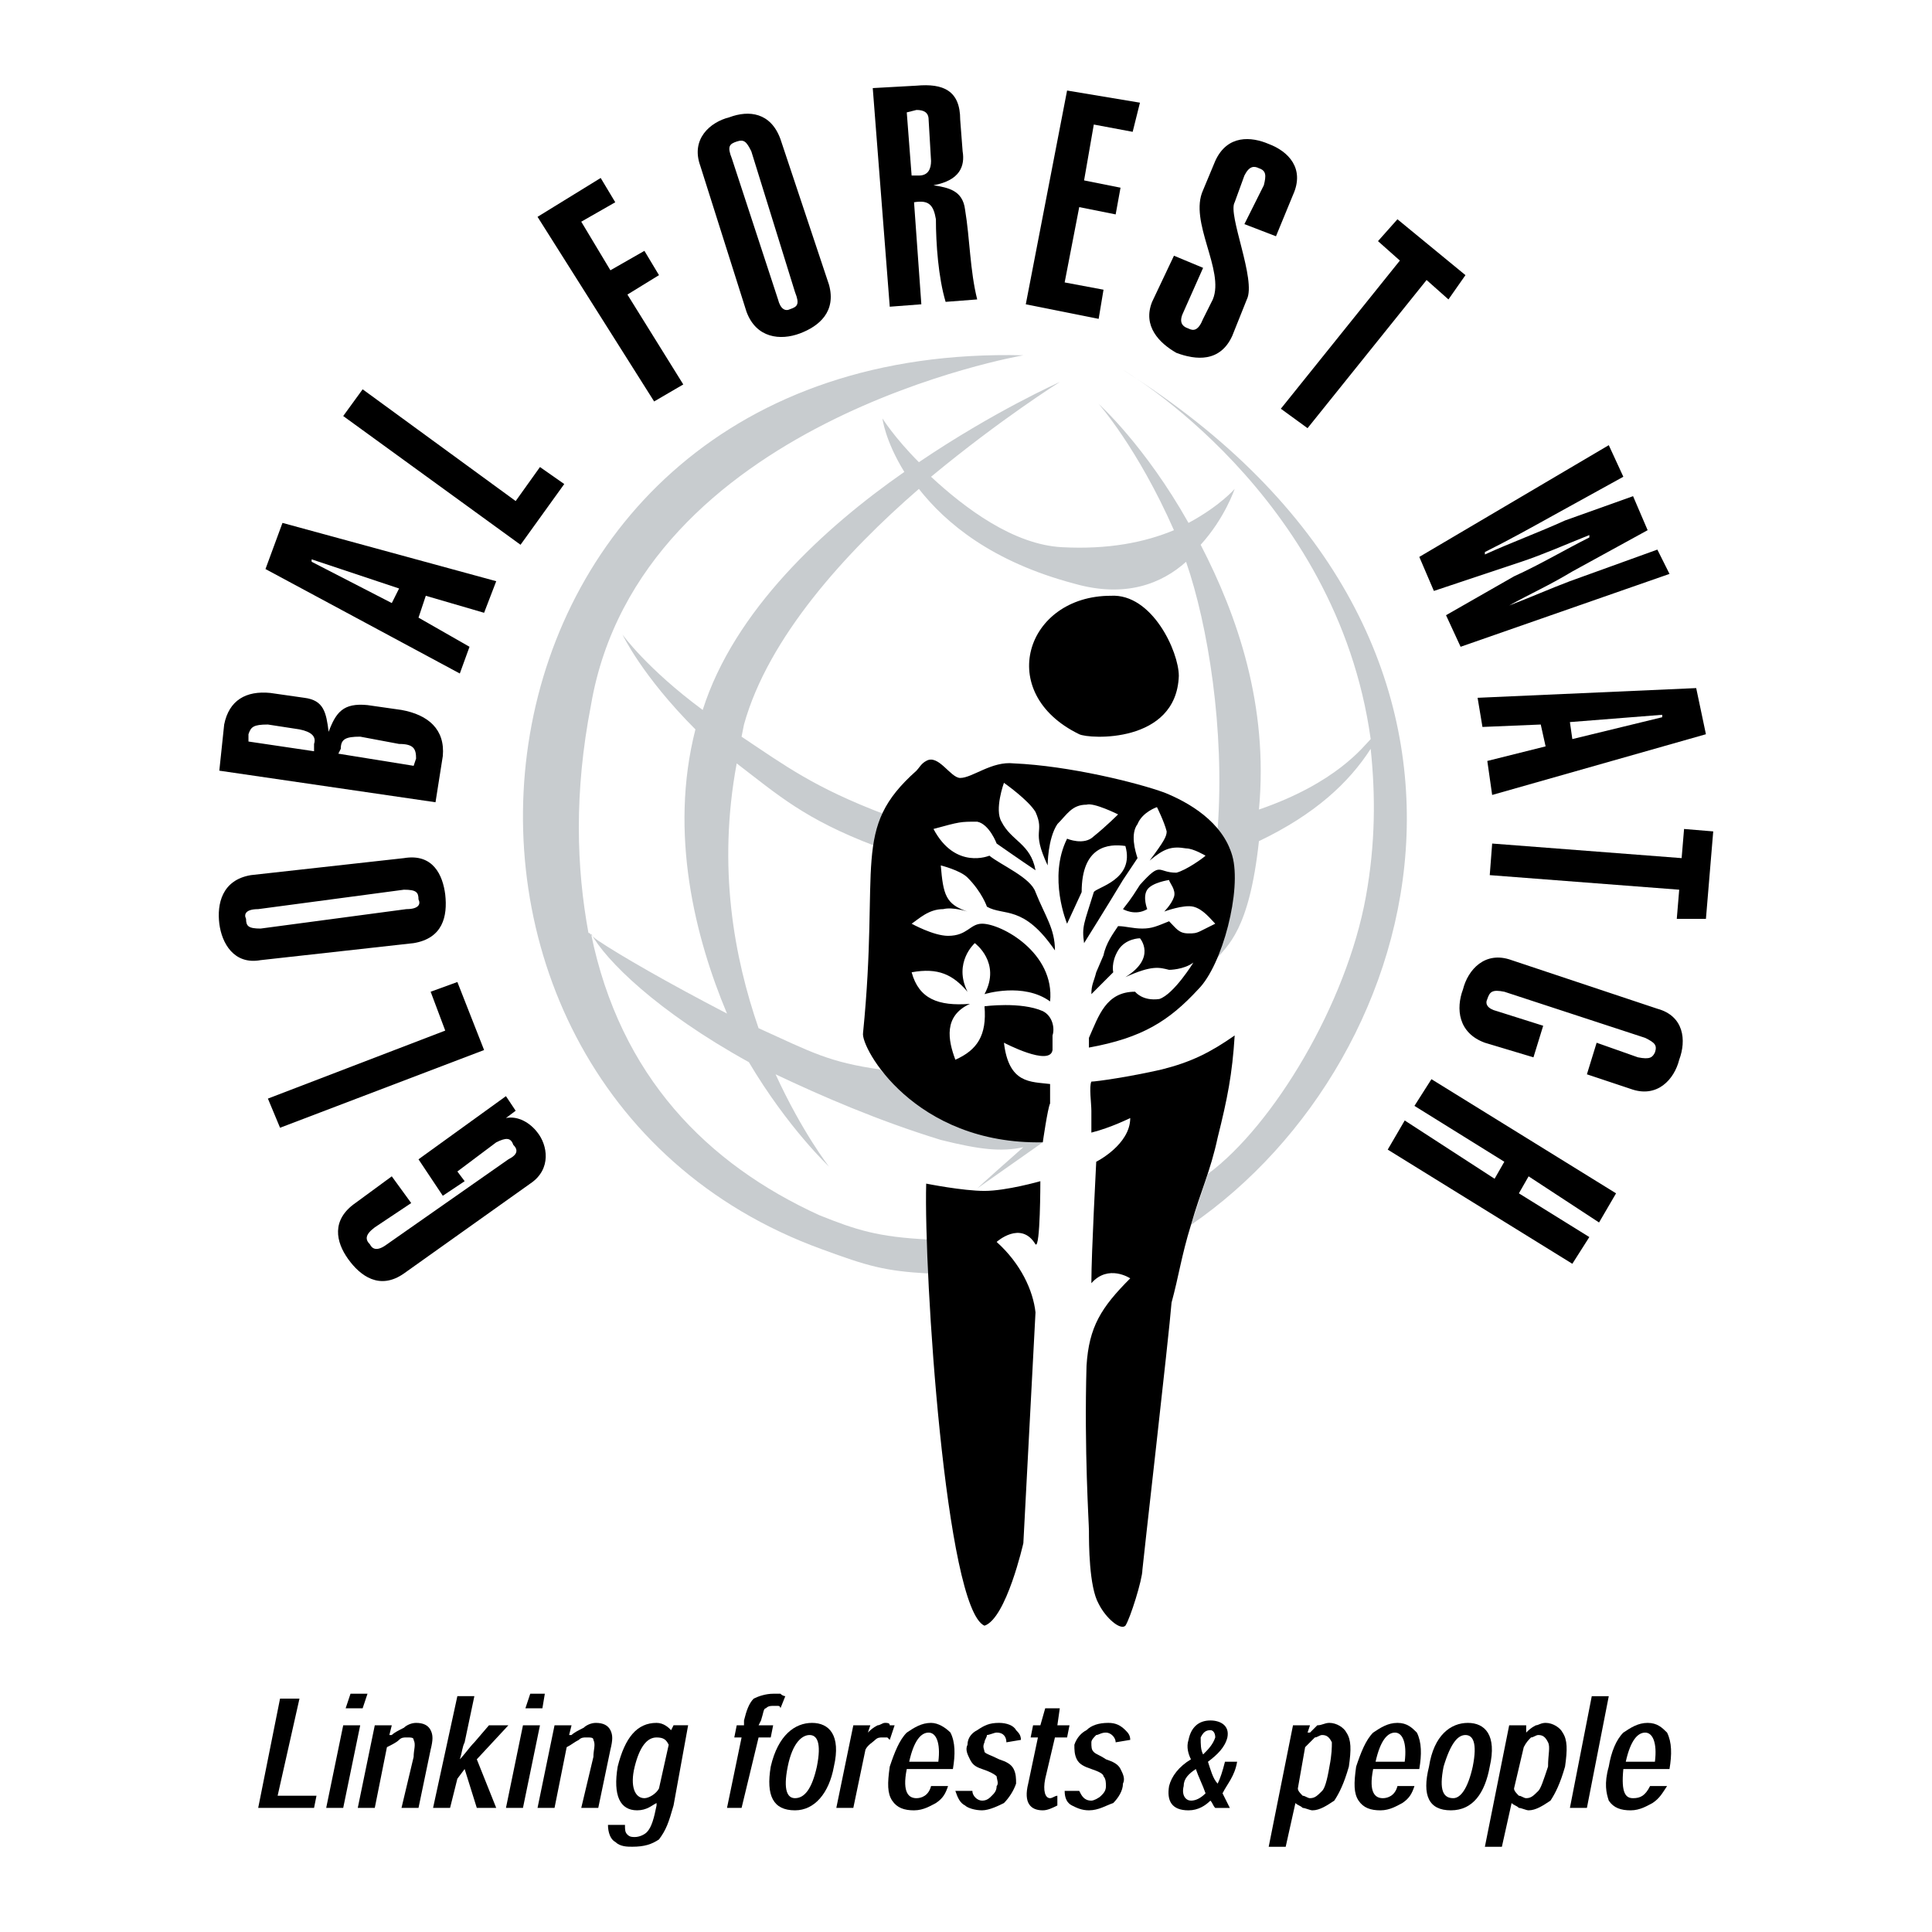 <?xml version="1.0" encoding="utf-8"?>
<!-- Generator: Adobe Illustrator 13.0.0, SVG Export Plug-In . SVG Version: 6.00 Build 14948)  -->
<!DOCTYPE svg PUBLIC "-//W3C//DTD SVG 1.0//EN" "http://www.w3.org/TR/2001/REC-SVG-20010904/DTD/svg10.dtd">
<svg version="1.0" id="Layer_1" xmlns="http://www.w3.org/2000/svg" xmlns:xlink="http://www.w3.org/1999/xlink" x="0px" y="0px"
	 width="192.756px" height="192.756px" viewBox="0 0 192.756 192.756" enable-background="new 0 0 192.756 192.756"
	 xml:space="preserve">
<g>
	<polygon fill-rule="evenodd" clip-rule="evenodd" fill="#FFFFFF" points="0,0 192.756,0 192.756,192.756 0,192.756 0,0 	"/>
	<path fill-rule="evenodd" clip-rule="evenodd" fill="#C8CCCF" d="M58.962,93.128c2.908,14.298,11.633,23.022,22.781,28.112
		c3.635,1.455,5.817,2.182,10.906,2.424v3.393c-4.363-0.242-6.059-0.727-10.664-2.424c-46.046-16.721-38.292-90.639,20.116-89.185
		c0,0-38.292,6.544-43.139,34.899c-1.697,8.725-1.454,16.238-0.242,22.781c0-0.242,0.242,0.242,0.969,0.727
		c2.181,1.454,6.786,4.12,12.845,7.27c-3.151-7.512-5.816-17.934-3.151-28.354c-5.332-5.332-7.271-9.452-7.271-9.452
		s2.423,3.393,7.998,7.513c3.151-9.937,12.118-18.176,20.115-23.75c-1.939-3.151-2.181-5.332-2.181-5.332s1.212,1.939,3.635,4.363
		c7.513-5.089,14.056-7.998,14.056-7.998s-5.816,3.635-12.844,9.452c3.393,3.15,8.24,6.786,13.087,7.028
		c4.604,0.242,8.239-0.485,11.147-1.697c-3.635-8.24-7.513-12.602-7.513-12.602s4.604,4.12,8.967,11.875
		c3.15-1.696,4.604-3.393,4.604-3.393s-0.969,2.908-3.393,5.574c3.636,7.028,6.786,15.995,5.816,26.417
		c7.756-2.666,10.421-6.301,11.148-7.028c-3.393-24.478-24.72-36.837-24.72-36.837c42.411,26.659,30.778,68.828,6.785,85.309
		l1.697-5.09c6.543-4.848,13.813-16.965,15.752-27.628c0.97-5.332,0.97-10.179,0.485-14.783c-2.182,3.393-5.574,6.543-11.148,9.209
		c-0.97,8.967-3.15,10.421-4.362,11.875c0,0,2.908-5.574,1.454-11.148c-0.728-1.212-1.212-1.939-1.212-1.939
		c0.728-9.936-0.969-20.357-3.15-26.659c-2.424,2.181-6.059,3.635-11.148,2.181c-8.239-2.181-12.844-6.059-15.51-9.452
		c-7.271,6.301-15.026,14.784-17.449,23.508l-0.242,1.212c4.362,2.908,7.271,5.089,14.298,7.755l-0.969,3.15
		c-7.028-2.666-9.694-5.089-13.814-8.24c-1.939,10.421-0.242,19.388,2.181,26.417c5.332,2.424,7.028,3.393,12.118,4.119
		c0,0,2.908,3.15,5.332,4.363c2.666,1.695,7.029,2.908,10.906,2.908l-6.543,4.604c0,0,0.485-0.484,4.605-4.119
		c-2.182,0.484-4.362,0.242-8.24-0.727c-6.301-1.939-11.875-4.363-16.48-6.545c2.666,5.816,5.332,9.211,5.332,9.211
		s-4.12-3.879-7.998-10.422C65.505,100.883,60.416,95.793,58.962,93.128L58.962,93.128z"/>
	<path fill-rule="evenodd" clip-rule="evenodd" d="M44.178,119.303l2.181-1.455l-0.727-0.969l3.877-2.908
		c0.97-0.484,1.455-0.484,1.697,0.242c0.485,0.484,0.485,0.969-0.485,1.453l-12.117,8.482c-0.97,0.727-1.455,0.484-1.697,0
		c-0.485-0.484-0.485-0.969,0.485-1.695l3.635-2.424l-1.939-2.666l-3.635,2.666c-2.423,1.695-1.938,3.877-0.727,5.574
		c1.212,1.695,3.15,3.15,5.574,1.453l12.602-8.967c2.181-1.453,1.697-3.877,0.727-5.09c-0.727-0.969-1.938-1.695-3.15-1.453l0,0
		l0.969-0.727l-0.969-1.455l-8.725,6.301L44.178,119.303L44.178,119.303z"/>
	<polygon fill-rule="evenodd" clip-rule="evenodd" points="45.632,97.975 42.966,98.945 44.421,102.822 26.729,109.607 
		27.941,112.516 48.298,104.762 45.632,97.975 	"/>
	<path fill-rule="evenodd" clip-rule="evenodd" d="M26.002,92.643c-1.212,0-1.454-0.242-1.454-0.969c-0.242-0.485,0-0.97,1.212-0.97
		l14.541-1.938c1.212,0,1.454,0.242,1.454,0.969c0.242,0.485,0,0.969-1.212,0.969L26.002,92.643L26.002,92.643z M41.27,94.097
		c2.908-0.484,3.393-2.666,3.151-4.847c-0.243-1.938-1.212-4.12-4.12-3.635l-15.268,1.697c-2.909,0.485-3.393,2.908-3.151,4.847
		c0.242,1.938,1.454,4.12,4.12,3.635L41.27,94.097L41.27,94.097z"/>
	<path fill-rule="evenodd" clip-rule="evenodd" d="M24.79,73.982v-0.727c0.243-0.727,0.485-0.969,1.939-0.969l3.15,0.485
		c1.212,0.242,1.697,0.727,1.454,1.454v0.727L24.79,73.982L24.79,73.982z M43.451,80.041l0.727-4.605
		c0.243-2.666-1.454-4.12-4.12-4.604l-3.393-0.485c-2.423-0.242-3.15,0.727-3.877,2.666l0,0c-0.243-1.939-0.485-3.151-2.424-3.393
		l-3.393-0.485c-2.424-0.242-4.121,0.727-4.605,3.151l-0.485,4.604L43.451,80.041L43.451,80.041z M33.757,75.194L34,74.709
		c0-0.97,0.485-1.212,1.939-1.212l3.877,0.727c1.454,0,1.697,0.485,1.697,1.454l-0.243,0.728L33.757,75.194L33.757,75.194z"/>
	<path fill-rule="evenodd" clip-rule="evenodd" d="M39.089,60.168l-7.998-4.12v-0.242l8.725,2.908L39.089,60.168L39.089,60.168z
		 M45.875,67.196l0.969-2.666l-5.089-2.908l0.727-2.181l5.816,1.697l1.211-3.151L28.183,52.17l-1.696,4.604L45.875,67.196
		L45.875,67.196z"/>
	<polygon fill-rule="evenodd" clip-rule="evenodd" points="56.296,48.292 53.873,46.596 51.449,49.989 36.181,38.841 34.242,41.507 
		51.934,54.352 56.296,48.292 	"/>
	<polygon fill-rule="evenodd" clip-rule="evenodd" points="68.171,38.356 62.597,29.389 65.748,27.451 64.293,25.027 60.901,26.966 
		57.992,22.119 61.385,20.18 59.931,17.756 53.63,21.634 65.263,40.053 68.171,38.356 	"/>
	<path fill-rule="evenodd" clip-rule="evenodd" d="M73.018,15.817c-0.484-1.211-0.242-1.454,0.485-1.696
		c0.727-0.242,0.97,0,1.454,0.969l4.362,14.057c0.485,1.212,0.242,1.454-0.485,1.696c-0.484,0.243-0.969,0-1.211-0.969
		L73.018,15.817L73.018,15.817z M74.473,31.086c0.969,2.666,3.393,2.908,5.332,2.181c1.938-0.727,3.635-2.181,2.908-4.847
		l-4.847-14.541c-0.969-2.666-3.15-2.908-5.089-2.181c-1.939,0.484-3.878,2.181-2.908,4.847L74.473,31.086L74.473,31.086z"/>
	<path fill-rule="evenodd" clip-rule="evenodd" d="M91.922,30.359L91.194,20.18c1.455-0.243,1.939,0.242,2.182,1.696
		c0,2.423,0.242,5.816,0.969,8.24l3.15-0.242c-0.727-2.908-0.727-6.059-1.211-8.967c-0.243-1.939-1.696-2.181-3.151-2.424l0,0
		c2.666-0.485,3.151-1.939,2.908-3.393l-0.242-3.15c0-2.908-1.696-3.635-4.362-3.393l-4.362,0.242l1.696,21.812L91.922,30.359
		L91.922,30.359z M90.468,11.213l0.969-0.242c0.727,0,1.212,0.242,1.212,0.969l0.242,4.12c0,0.727-0.242,1.454-1.212,1.454h-0.727
		L90.468,11.213L90.468,11.213z"/>
	<polygon fill-rule="evenodd" clip-rule="evenodd" points="109.613,31.813 110.098,28.904 106.221,28.178 107.675,20.665 
		111.31,21.392 111.795,18.726 108.159,17.999 109.129,12.425 113.006,13.152 113.733,10.244 106.463,9.032 102.343,30.359 
		109.613,31.813 	"/>
	<path fill-rule="evenodd" clip-rule="evenodd" d="M120.034,26.724l-2.908-1.212l-2.181,4.604c-0.97,2.424,0.727,4.12,2.423,5.089
		c1.939,0.727,4.362,0.97,5.574-1.696l1.454-3.635c0.97-1.938-1.938-8.482-1.212-9.694l0.97-2.666c0.484-0.97,0.97-0.97,1.454-0.727
		c0.728,0.242,0.728,0.727,0.485,1.696l-1.939,3.877l3.15,1.212l1.696-4.12c1.212-2.666-0.484-4.363-2.423-5.089
		c-1.696-0.727-4.12-0.97-5.332,1.696l-1.212,2.908c-1.454,3.15,2.182,7.998,0.97,10.906l-0.97,1.939
		c-0.484,1.212-0.969,1.212-1.454,0.969c-0.727-0.242-0.969-0.727-0.484-1.696L120.034,26.724L120.034,26.724z"/>
	<polygon fill-rule="evenodd" clip-rule="evenodd" points="139.423,21.876 137.483,24.058 139.665,25.997 127.79,40.78 
		130.455,42.719 142.331,27.936 144.512,29.874 146.209,27.451 139.423,21.876 	"/>
	<path fill-rule="evenodd" clip-rule="evenodd" d="M143.058,58.957l8.725-2.909c2.182-0.727,4.362-1.696,6.786-2.666v0.242
		c-2.424,1.211-4.847,2.666-7.513,3.877l-6.786,3.878l1.454,3.15l20.843-7.271l-1.212-2.424l-8.725,3.151
		c-1.939,0.727-4.12,1.696-6.06,2.424l0,0c2.182-1.212,3.878-1.939,6.302-3.393l7.513-4.12l-1.454-3.393l-6.786,2.424
		c-2.665,1.211-5.331,2.181-7.997,3.393v-0.242c2.423-1.212,4.604-2.423,6.785-3.635l7.028-3.877l-1.453-3.151l-18.904,11.148
		L143.058,58.957L143.058,58.957z"/>
	<path fill-rule="evenodd" clip-rule="evenodd" d="M156.63,72.043l9.209-0.728v0.243l-8.967,2.181L156.63,72.043L156.63,72.043z
		 M147.42,69.62l0.485,2.908l5.816-0.242l0.484,2.181l-5.816,1.454l0.484,3.393l21.327-6.059l-0.97-4.604L147.42,69.62L147.42,69.62
		z"/>
	<polygon fill-rule="evenodd" clip-rule="evenodd" points="170.929,82.949 168.02,82.707 167.777,85.615 148.874,84.161 
		148.632,87.312 167.535,88.766 167.293,91.674 170.201,91.674 170.929,82.949 	"/>
	<path fill-rule="evenodd" clip-rule="evenodd" d="M158.326,107.184l4.362,1.455c2.666,0.969,4.362-0.969,4.847-2.908
		c0.728-1.939,0.484-4.363-2.181-5.09l-14.541-4.847c-2.666-0.969-4.362,0.97-4.848,2.908c-0.727,1.939-0.484,4.363,2.182,5.332
		l4.847,1.455l0.97-3.15l-4.604-1.455c-0.97-0.242-1.212-0.727-0.97-1.211c0.242-0.727,0.484-0.971,1.696-0.727l14.057,4.604
		c0.97,0.484,1.212,0.727,0.97,1.455c-0.243,0.484-0.485,0.727-1.697,0.484l-4.119-1.455L158.326,107.184L158.326,107.184z"/>
	<polygon fill-rule="evenodd" clip-rule="evenodd" points="141.119,110.334 150.086,115.908 149.116,117.605 140.149,111.789 
		138.453,114.697 156.872,126.088 158.568,123.422 151.54,119.059 152.51,117.363 159.538,121.967 161.234,119.059 142.815,107.67 
		141.119,110.334 	"/>
	<path fill-rule="evenodd" clip-rule="evenodd" d="M117.611,67.438c-0.243,6.786-8.968,6.301-9.937,5.816
		c-8.482-4.12-5.332-13.814,3.15-13.814C114.945,59.199,117.611,65.015,117.611,67.438L117.611,67.438z"/>
	<path fill-rule="evenodd" clip-rule="evenodd" d="M112.764,127.541c0,0-2.181-1.453-3.878,0.484c0-3.15,0.485-11.875,0.485-12.117
		c0,0,3.393-1.695,3.393-4.361c0,0-1.938,0.969-3.878,1.453c0-0.727,0-1.695,0-2.18c0-0.729-0.242-2.424,0-2.908
		c0.485,0,3.878-0.486,7.028-1.213c2.908-0.727,4.848-1.695,7.271-3.393c-0.242,3.877-0.727,6.301-1.696,10.18
		c-0.727,3.393-1.696,5.33-2.666,8.725c-0.969,3.15-1.211,5.088-1.938,7.754c-0.242,3.15-2.908,26.416-2.908,26.658
		c0,0.971-1.212,4.848-1.696,5.574c-0.484,0.486-1.938-0.727-2.666-2.18c-0.97-1.697-0.97-6.059-0.97-7.271
		c0-0.727-0.484-7.998-0.242-16.48C108.644,132.389,109.855,130.449,112.764,127.541L112.764,127.541z"/>
	<path fill-rule="evenodd" clip-rule="evenodd" d="M103.312,130.936l-1.212,23.023c0,0-1.696,7.512-3.878,8.238
		c-3.877-1.695-6.059-35.141-5.816-44.107c0,0,3.635,0.727,5.816,0.727c2.182,0,5.574-0.969,5.574-0.969s0,6.785-0.484,6.301
		c-1.454-2.424-3.878-0.242-3.878-0.242C101.858,126.088,103.069,128.754,103.312,130.936L103.312,130.936z"/>
	<path fill-rule="evenodd" clip-rule="evenodd" d="M108.159,94.097c-0.242-1.696,0-1.938,0.97-5.089
		c0.242-0.485,4.12-1.211,3.15-4.604c-1.696-0.243-4.362,0-4.362,4.604l-1.454,3.151c0,0-1.939-4.605,0-8.482
		c0,0,1.696,0.727,2.666-0.243c1.212-0.969,2.423-2.181,2.423-2.181s-2.423-1.212-3.15-0.97c-1.454,0-1.938,0.97-2.908,1.939
		c-0.97,1.454-0.97,4.12-0.97,4.12c-1.696-3.636-0.242-3.151-1.211-5.332c-0.728-1.212-3.15-2.908-3.15-2.908
		s-0.97,2.666-0.243,3.877c0.97,1.939,2.908,2.181,3.394,4.847c-1.454-0.969-3.878-2.666-3.878-2.666s-0.727-1.938-1.939-2.181
		c-1.696,0-1.696,0-4.362,0.727c2.181,4.12,5.575,2.666,5.575,2.666c1.211,0.97,4.119,2.181,4.604,3.635
		c0.969,2.424,1.938,3.635,1.938,5.816c-3.15-4.604-5.089-3.393-6.786-4.362c0,0-0.484-1.454-1.938-2.908
		c-0.727-0.727-2.666-1.211-2.666-1.211c0.243,2.908,0.485,3.877,2.666,4.604c0,0-1.454-0.485-2.423-0.243
		c-1.454,0-2.424,0.97-3.151,1.455c0,0,2.181,1.211,3.636,1.211c1.938,0,2.181-1.211,3.393-1.211c1.938,0,7.271,2.908,6.786,7.755
		c-2.666-1.939-6.544-0.727-6.544-0.727c1.696-3.151-0.969-5.09-0.969-5.09s-2.181,1.939-0.727,4.848
		c-1.454-1.697-2.908-2.425-5.574-1.939c0.727,2.666,2.666,3.393,5.816,3.15c-2.666,1.211-2.181,3.635-1.454,5.574
		c2.181-0.969,3.15-2.424,2.908-5.332c0,0,3.636-0.484,5.816,0.484c0.97,0.484,1.212,1.697,0.97,2.424c0,0.242,0,0.969,0,1.455
		c-0.242,1.695-4.847-0.729-4.847-0.729c0.484,4.121,2.665,3.879,4.604,4.121v1.938c-0.243,0.484-0.728,3.879-0.728,3.879
		c-12.845,0.242-18.176-9.453-17.934-10.906c1.696-16.965-1.212-20.358,5.332-26.174c0.242-0.242,0.485-0.727,0.969-0.969
		c1.212-0.727,2.423,1.696,3.393,1.696c1.212,0,3.151-1.696,5.332-1.454c5.574,0.243,12.36,1.939,15.026,2.908
		c2.423,0.97,5.815,2.908,6.785,6.301s-0.97,10.906-3.393,13.329c-2.908,3.15-5.574,4.848-10.906,5.816v-0.969
		c0.97-2.182,1.697-4.604,4.605-4.604c0,0,0.727,0.969,2.423,0.727c1.454-0.484,3.394-3.636,3.394-3.636
		c-0.97,0.727-2.424,0.727-2.424,0.727c-0.97-0.243-1.696-0.485-4.362,0.727c3.15-1.939,1.454-3.877,1.454-3.877
		s-1.454,0-2.182,1.211c-0.727,1.212-0.484,2.182-0.484,2.182l-2.182,2.182c0-0.971,0.243-1.213,0.485-2.182l0.727-1.697
		c0.243-1.212,0.97-2.181,1.454-2.908c0.728,0,1.454,0.242,2.424,0.242s1.454-0.242,2.666-0.727c0.727,0.727,0.97,1.212,1.938,1.212
		c0.485,0,0.728,0,1.212-0.242c0.485-0.243,1.454-0.727,1.454-0.727c-0.484-0.485-1.212-1.455-2.181-1.697
		c-0.97-0.242-2.908,0.485-2.908,0.485s0.727-0.727,0.969-1.454s-0.484-1.455-0.484-1.696c0,0-1.696,0.242-2.181,0.969
		c-0.485,0.727,0,1.938,0,1.938c-1.212,0.728-2.424,0-2.424,0c0.969-1.211,1.212-1.696,1.696-2.423
		c2.181-2.423,1.696-1.211,3.635-1.211c0.97-0.243,2.666-1.455,2.909-1.697c0,0-1.212-0.727-1.939-0.727
		c-1.454-0.242-2.181,0-3.636,1.212c1.455-1.939,1.697-2.424,1.697-2.908c-0.242-0.97-0.97-2.423-0.97-2.423
		s-1.454,0.484-1.938,1.696c-0.728,0.969-0.242,2.666,0,3.393c0,0-0.97,1.455-1.454,2.182
		C110.583,90.22,108.159,94.097,108.159,94.097L108.159,94.097z"/>
	<polygon fill-rule="evenodd" clip-rule="evenodd" points="31.576,179.162 27.699,179.162 29.879,169.469 27.941,169.469 
		25.76,180.375 31.333,180.375 31.576,179.162 	"/>
	<path fill-rule="evenodd" clip-rule="evenodd" d="M36.181,170.438l0.485-1.453h-1.696l-0.485,1.453H36.181L36.181,170.438z
		 M35.938,172.135h-1.696l-1.697,8.24h1.697L35.938,172.135L35.938,172.135z"/>
	<path fill-rule="evenodd" clip-rule="evenodd" d="M41.755,180.375l1.211-5.816c0.243-0.971,0.243-1.455,0-1.939
		c-0.242-0.484-0.727-0.727-1.454-0.727c-0.485,0-0.97,0.242-1.212,0.484c-0.485,0.242-0.969,0.484-1.212,0.727h-0.242l0.242-0.969
		h-1.696l-1.697,8.24h1.697l1.212-6.059c0.484-0.242,0.969-0.484,1.211-0.729c0.243-0.242,0.485-0.242,0.727-0.242
		c0.485,0,0.727,0,0.727,0.242c0.243,0.486,0,0.971,0,1.697l-1.211,5.09H41.755L41.755,180.375z"/>
	<path fill-rule="evenodd" clip-rule="evenodd" d="M47.571,175.527l3.15-3.393h-1.939l-1.454,1.697
		c-0.485,0.484-0.97,1.211-1.454,1.695l0,0c0.242-0.727,0.242-1.211,0.484-1.695l0.97-4.605h-1.697l-2.423,11.148h1.696l0.727-2.908
		l0.727-0.971l1.212,3.879h1.938L47.571,175.527L47.571,175.527z"/>
	<path fill-rule="evenodd" clip-rule="evenodd" d="M54.115,170.438l0.243-1.453h-1.455l-0.484,1.453H54.115L54.115,170.438z
		 M53.873,172.135h-1.697l-1.696,8.24h1.696L53.873,172.135L53.873,172.135z"/>
	<path fill-rule="evenodd" clip-rule="evenodd" d="M59.689,180.375l1.212-5.816c0.242-0.971,0.242-1.455,0-1.939
		c-0.243-0.484-0.727-0.727-1.454-0.727c-0.485,0-0.97,0.242-1.212,0.484c-0.485,0.242-0.97,0.484-1.212,0.727h-0.242l0.242-0.969
		h-1.697l-1.696,8.24h1.696l1.212-6.059c0.485-0.242,0.727-0.484,1.212-0.729c0.242-0.242,0.485-0.242,0.727-0.242
		c0.485,0,0.727,0,0.727,0.242c0.243,0.486,0,0.971,0,1.697l-1.212,5.09H59.689L59.689,180.375z"/>
	<path fill-rule="evenodd" clip-rule="evenodd" d="M66.959,172.619L66.959,172.619c-0.242-0.242-0.727-0.727-1.454-0.727
		c-1.939,0-3.151,1.453-3.878,4.361c-0.484,2.908,0.243,4.363,1.939,4.363c0.969,0,1.454-0.484,1.939-0.727l0,0v0.242
		c-0.242,1.211-0.485,2.18-0.97,2.666c-0.242,0.242-0.727,0.484-1.211,0.484c-0.243,0-0.485,0-0.727-0.242
		c-0.243-0.242-0.243-0.486-0.243-0.971h-1.696c0,0.729,0.243,1.455,0.727,1.697c0.485,0.484,1.212,0.484,1.696,0.484
		c1.212,0,1.939-0.242,2.666-0.727c0.727-0.971,0.97-1.697,1.454-3.393l1.454-7.998h-1.454L66.959,172.619L66.959,172.619z
		 M63.324,176.254c0.484-1.938,1.211-2.908,2.181-2.908c0.727,0,0.969,0.242,1.212,0.729l-0.97,4.361
		c-0.242,0.484-0.969,0.969-1.454,0.969C63.324,179.404,62.839,178.193,63.324,176.254L63.324,176.254L63.324,176.254z"/>
	<path fill-rule="evenodd" clip-rule="evenodd" d="M78.35,169.227c0,0-0.243,0-0.485-0.242c-0.242,0-0.485,0-0.727,0
		c-0.727,0-1.454,0.242-1.939,0.484c-0.484,0.484-0.727,1.211-0.969,2.182v0.484h-0.727l-0.242,1.211h0.727l-1.454,7.029h1.454
		l1.696-7.029h1.212l0.242-1.211h-1.454l0.242-0.484c0.243-0.729,0.243-1.213,0.485-1.213c0.242-0.242,0.485-0.242,0.727-0.242
		s0.485,0,0.485,0c0.242,0,0.242,0.242,0.242,0.242L78.35,169.227L78.35,169.227z"/>
	<path fill-rule="evenodd" clip-rule="evenodd" d="M83.197,176.254c0.727-3.15-0.484-4.361-2.181-4.361
		c-1.697,0-3.393,1.211-4.12,4.361c-0.485,2.908,0.242,4.363,2.423,4.363C81.258,180.617,82.712,178.92,83.197,176.254
		L83.197,176.254L83.197,176.254z M79.319,179.404c-0.727,0-1.212-0.727-0.727-3.15c0.485-2.422,1.454-3.15,2.181-3.15
		s1.211,0.729,0.727,3.15C81.016,178.436,80.289,179.404,79.319,179.404L79.319,179.404L79.319,179.404z"/>
	<path fill-rule="evenodd" clip-rule="evenodd" d="M86.59,172.861l0.243-0.727h-1.697l-1.696,8.24h1.696l1.212-5.816
		c0.242-0.484,0.727-0.727,0.969-0.971c0.243-0.242,0.485-0.242,0.727-0.242s0.242,0,0.485,0l0.242,0.242l0.485-1.453
		c-0.243,0-0.243,0-0.485,0c0-0.242-0.242-0.242-0.485-0.242c-0.242,0-0.484,0.242-0.727,0.242
		C87.075,172.377,86.833,172.619,86.59,172.861L86.59,172.861L86.59,172.861z"/>
	<path fill-rule="evenodd" clip-rule="evenodd" d="M95.072,176.496c0.242-1.453,0.242-2.664-0.243-3.635
		c-0.484-0.484-1.211-0.969-1.938-0.969c-0.969,0-1.697,0.484-2.423,0.969c-0.728,0.727-1.212,1.939-1.697,3.393
		c-0.242,1.697-0.242,2.666,0.242,3.395c0.485,0.727,1.212,0.969,2.181,0.969c0.97,0,1.697-0.484,2.182-0.727
		c0.727-0.486,0.969-0.971,1.212-1.697h-1.697c-0.242,0.969-0.969,1.211-1.454,1.211c-0.727,0-1.454-0.484-0.969-2.908H95.072
		L95.072,176.496z M90.71,175.77c0.484-2.182,1.212-2.908,1.939-2.908s1.211,0.971,0.969,2.908H90.71L90.71,175.77z"/>
	<path fill-rule="evenodd" clip-rule="evenodd" d="M101.858,173.588c0-0.484-0.243-0.727-0.485-0.969
		c-0.242-0.484-0.969-0.727-1.696-0.727c-0.969,0-1.454,0.242-2.181,0.727c-0.484,0.242-0.969,0.727-0.969,1.455
		c-0.242,0.484,0,0.969,0.242,1.453c0.243,0.484,0.485,0.727,1.212,0.969c0.728,0.242,1.212,0.486,1.454,0.729
		c0,0.242,0.242,0.727,0,0.969c0,0.484-0.242,0.727-0.484,0.969s-0.485,0.486-0.97,0.486c-0.485,0-0.969-0.486-0.969-0.971h-1.697
		c0.242,0.727,0.485,1.213,0.97,1.455c0.242,0.242,0.969,0.484,1.696,0.484c0.728,0,1.696-0.484,2.182-0.727
		c0.484-0.486,0.969-1.213,1.211-1.939c0-0.484,0-0.969-0.242-1.455c-0.242-0.484-0.727-0.727-1.454-0.969
		c-0.969-0.484-1.212-0.484-1.454-0.727c0-0.242-0.242-0.484,0-0.969c0-0.244,0.242-0.486,0.242-0.729
		c0.243,0,0.728-0.242,0.97-0.242c0.728,0,0.97,0.484,0.97,0.971L101.858,173.588L101.858,173.588z"/>
	<path fill-rule="evenodd" clip-rule="evenodd" d="M103.797,172.135h-0.728l-0.242,1.211h0.728l-0.97,4.605
		c-0.484,1.939,0.242,2.666,1.454,2.666c0.484,0,0.97-0.242,1.454-0.484v-0.971c-0.242,0-0.484,0.242-0.727,0.242
		c-0.485,0-0.728-0.727-0.485-1.938l0.97-4.121h1.212l0.242-1.211h-1.212l0.242-1.697h-1.454L103.797,172.135L103.797,172.135z"/>
	<path fill-rule="evenodd" clip-rule="evenodd" d="M112.764,173.588c0-0.484-0.242-0.727-0.484-0.969
		c-0.484-0.484-0.97-0.727-1.696-0.727c-0.97,0-1.697,0.242-2.182,0.727c-0.484,0.242-0.969,0.727-1.212,1.455
		c0,0.484,0,0.969,0.243,1.453c0.242,0.484,0.727,0.727,1.453,0.969c0.728,0.242,1.212,0.486,1.212,0.729
		c0.243,0.242,0.243,0.727,0.243,0.969c0,0.484-0.243,0.727-0.485,0.969s-0.727,0.486-0.97,0.486c-0.727,0-0.969-0.486-1.211-0.971
		h-1.454c0,0.727,0.242,1.213,0.727,1.455c0.485,0.242,0.97,0.484,1.696,0.484c0.97,0,1.697-0.484,2.424-0.727
		c0.484-0.486,0.97-1.213,0.97-1.939c0.242-0.484,0-0.969-0.242-1.455c-0.243-0.484-0.728-0.727-1.454-0.969
		c-0.728-0.484-0.97-0.484-1.212-0.727c-0.243-0.242-0.243-0.484-0.243-0.969c0-0.244,0.243-0.486,0.485-0.729
		c0.242,0,0.484-0.242,0.97-0.242c0.484,0,0.969,0.484,0.969,0.971L112.764,173.588L112.764,173.588z"/>
	<path fill-rule="evenodd" clip-rule="evenodd" d="M122.7,180.375c-0.242-0.484-0.484-0.971-0.728-1.455
		c0.485-0.969,1.212-1.695,1.455-3.15h-1.212c-0.243,0.969-0.485,1.697-0.728,2.182c-0.484-0.484-0.727-1.455-0.969-2.182
		c0.969-0.727,1.696-1.453,1.938-2.424c0.242-1.211-0.728-1.695-1.696-1.695c-1.212,0-1.939,0.727-2.182,1.938
		c-0.242,0.729,0,1.455,0.242,1.939c-1.211,0.727-1.938,1.697-2.181,2.666c-0.242,1.455,0.242,2.424,1.938,2.424
		c0.97,0,1.697-0.484,2.182-0.969l0,0c0.242,0.242,0.242,0.484,0.484,0.727H122.7L122.7,180.375z M119.792,173.346
		c0.242-0.484,0.485-0.727,0.97-0.727c0.242,0,0.484,0.242,0.484,0.727c-0.242,0.729-0.727,1.213-1.212,1.697
		C119.792,174.559,119.792,174.074,119.792,173.346L119.792,173.346L119.792,173.346z M118.096,178.193
		c0-0.727,0.484-1.211,1.212-1.697c0.242,0.729,0.727,1.697,0.97,2.424c-0.485,0.484-0.97,0.729-1.455,0.729
		C118.338,179.648,117.854,179.162,118.096,178.193L118.096,178.193L118.096,178.193z"/>
	<path fill-rule="evenodd" clip-rule="evenodd" d="M126.578,184.252h1.696l0.97-4.361l0,0c0.242,0.242,0.484,0.242,0.727,0.484
		c0.242,0,0.728,0.242,0.97,0.242c0.727,0,1.454-0.484,2.181-0.969c0.485-0.729,0.97-1.697,1.454-3.395
		c0.242-1.695,0.242-2.666-0.242-3.393c-0.242-0.484-0.969-0.969-1.696-0.969c-0.484,0-0.727,0.242-1.212,0.242
		c-0.242,0.242-0.484,0.484-0.727,0.727h-0.243l0.243-0.727h-1.697L126.578,184.252L126.578,184.252z M130.213,174.316
		c0.485-0.484,0.728-0.729,0.97-0.971c0.242,0,0.484-0.242,0.728-0.242c0.484,0,0.727,0.242,0.969,0.729
		c0,0.484,0,1.211-0.242,2.422c-0.242,1.455-0.484,2.182-0.727,2.424c-0.485,0.484-0.728,0.727-1.212,0.727
		c-0.243,0-0.485-0.242-0.728-0.242c-0.242-0.242-0.484-0.484-0.484-0.727L130.213,174.316L130.213,174.316z"/>
	<path fill-rule="evenodd" clip-rule="evenodd" d="M141.604,176.496c0.242-1.453,0.242-2.664-0.242-3.635
		c-0.484-0.484-0.969-0.969-1.938-0.969s-1.696,0.484-2.424,0.969c-0.728,0.727-1.212,1.939-1.696,3.393
		c-0.242,1.697-0.242,2.666,0.242,3.395c0.484,0.727,1.212,0.969,2.182,0.969c0.969,0,1.696-0.484,2.181-0.727
		c0.728-0.486,0.97-0.971,1.212-1.697h-1.696c-0.242,0.969-0.97,1.211-1.454,1.211c-0.728,0-1.454-0.484-0.97-2.908H141.604
		L141.604,176.496z M137.241,175.77c0.485-2.182,1.212-2.908,1.939-2.908c0.727,0,1.212,0.971,0.969,2.908H137.241L137.241,175.77z"
		/>
	<path fill-rule="evenodd" clip-rule="evenodd" d="M148.632,176.254c0.728-3.15-0.484-4.361-2.181-4.361
		c-1.697,0-3.394,1.211-3.878,4.361c-0.728,2.908,0,4.363,2.181,4.363C146.936,180.617,148.147,178.92,148.632,176.254
		L148.632,176.254L148.632,176.254z M144.997,179.404c-0.97,0-1.454-0.727-0.97-3.15c0.727-2.422,1.454-3.15,2.182-3.15
		c0.727,0,1.211,0.729,0.727,3.15C146.451,178.436,145.724,179.404,144.997,179.404L144.997,179.404L144.997,179.404z"/>
	<path fill-rule="evenodd" clip-rule="evenodd" d="M148.147,184.252h1.696l0.97-4.361l0,0c0.242,0.242,0.484,0.242,0.727,0.484
		c0.242,0,0.728,0.242,0.97,0.242c0.727,0,1.454-0.484,2.181-0.969c0.485-0.729,0.97-1.697,1.454-3.395
		c0.242-1.695,0.242-2.666-0.242-3.393c-0.242-0.484-0.97-0.969-1.696-0.969c-0.484,0-0.727,0.242-0.97,0.242
		c-0.484,0.242-0.727,0.484-0.969,0.727l0,0v-0.727h-1.697L148.147,184.252L148.147,184.252z M152.025,174.316
		c0.242-0.484,0.484-0.729,0.727-0.971c0.242,0,0.484-0.242,0.728-0.242c0.484,0,0.727,0.242,0.969,0.729
		c0.242,0.484,0,1.211,0,2.422c-0.484,1.455-0.727,2.182-0.969,2.424c-0.485,0.484-0.728,0.727-1.212,0.727
		c-0.242,0-0.485-0.242-0.728-0.242c-0.242-0.242-0.484-0.484-0.484-0.727L152.025,174.316L152.025,174.316z"/>
	<polygon fill-rule="evenodd" clip-rule="evenodd" points="158.326,180.375 160.508,169.227 158.811,169.227 156.63,180.375 
		158.326,180.375 	"/>
	<path fill-rule="evenodd" clip-rule="evenodd" d="M166.566,176.496c0.242-1.453,0.242-2.664-0.242-3.635
		c-0.485-0.484-0.97-0.969-1.939-0.969s-1.696,0.484-2.424,0.969c-0.727,0.727-1.211,1.939-1.453,3.393
		c-0.485,1.697-0.243,2.666,0,3.395c0.484,0.727,1.211,0.969,2.181,0.969s1.696-0.484,2.181-0.727
		c0.728-0.486,0.97-0.971,1.455-1.697h-1.697c-0.484,0.969-0.969,1.211-1.696,1.211s-1.212-0.484-0.97-2.908H166.566
		L166.566,176.496z M162.203,175.77c0.485-2.182,1.212-2.908,1.939-2.908c0.727,0,1.212,0.971,0.97,2.908H162.203L162.203,175.77z"
		/>
</g>
</svg>
